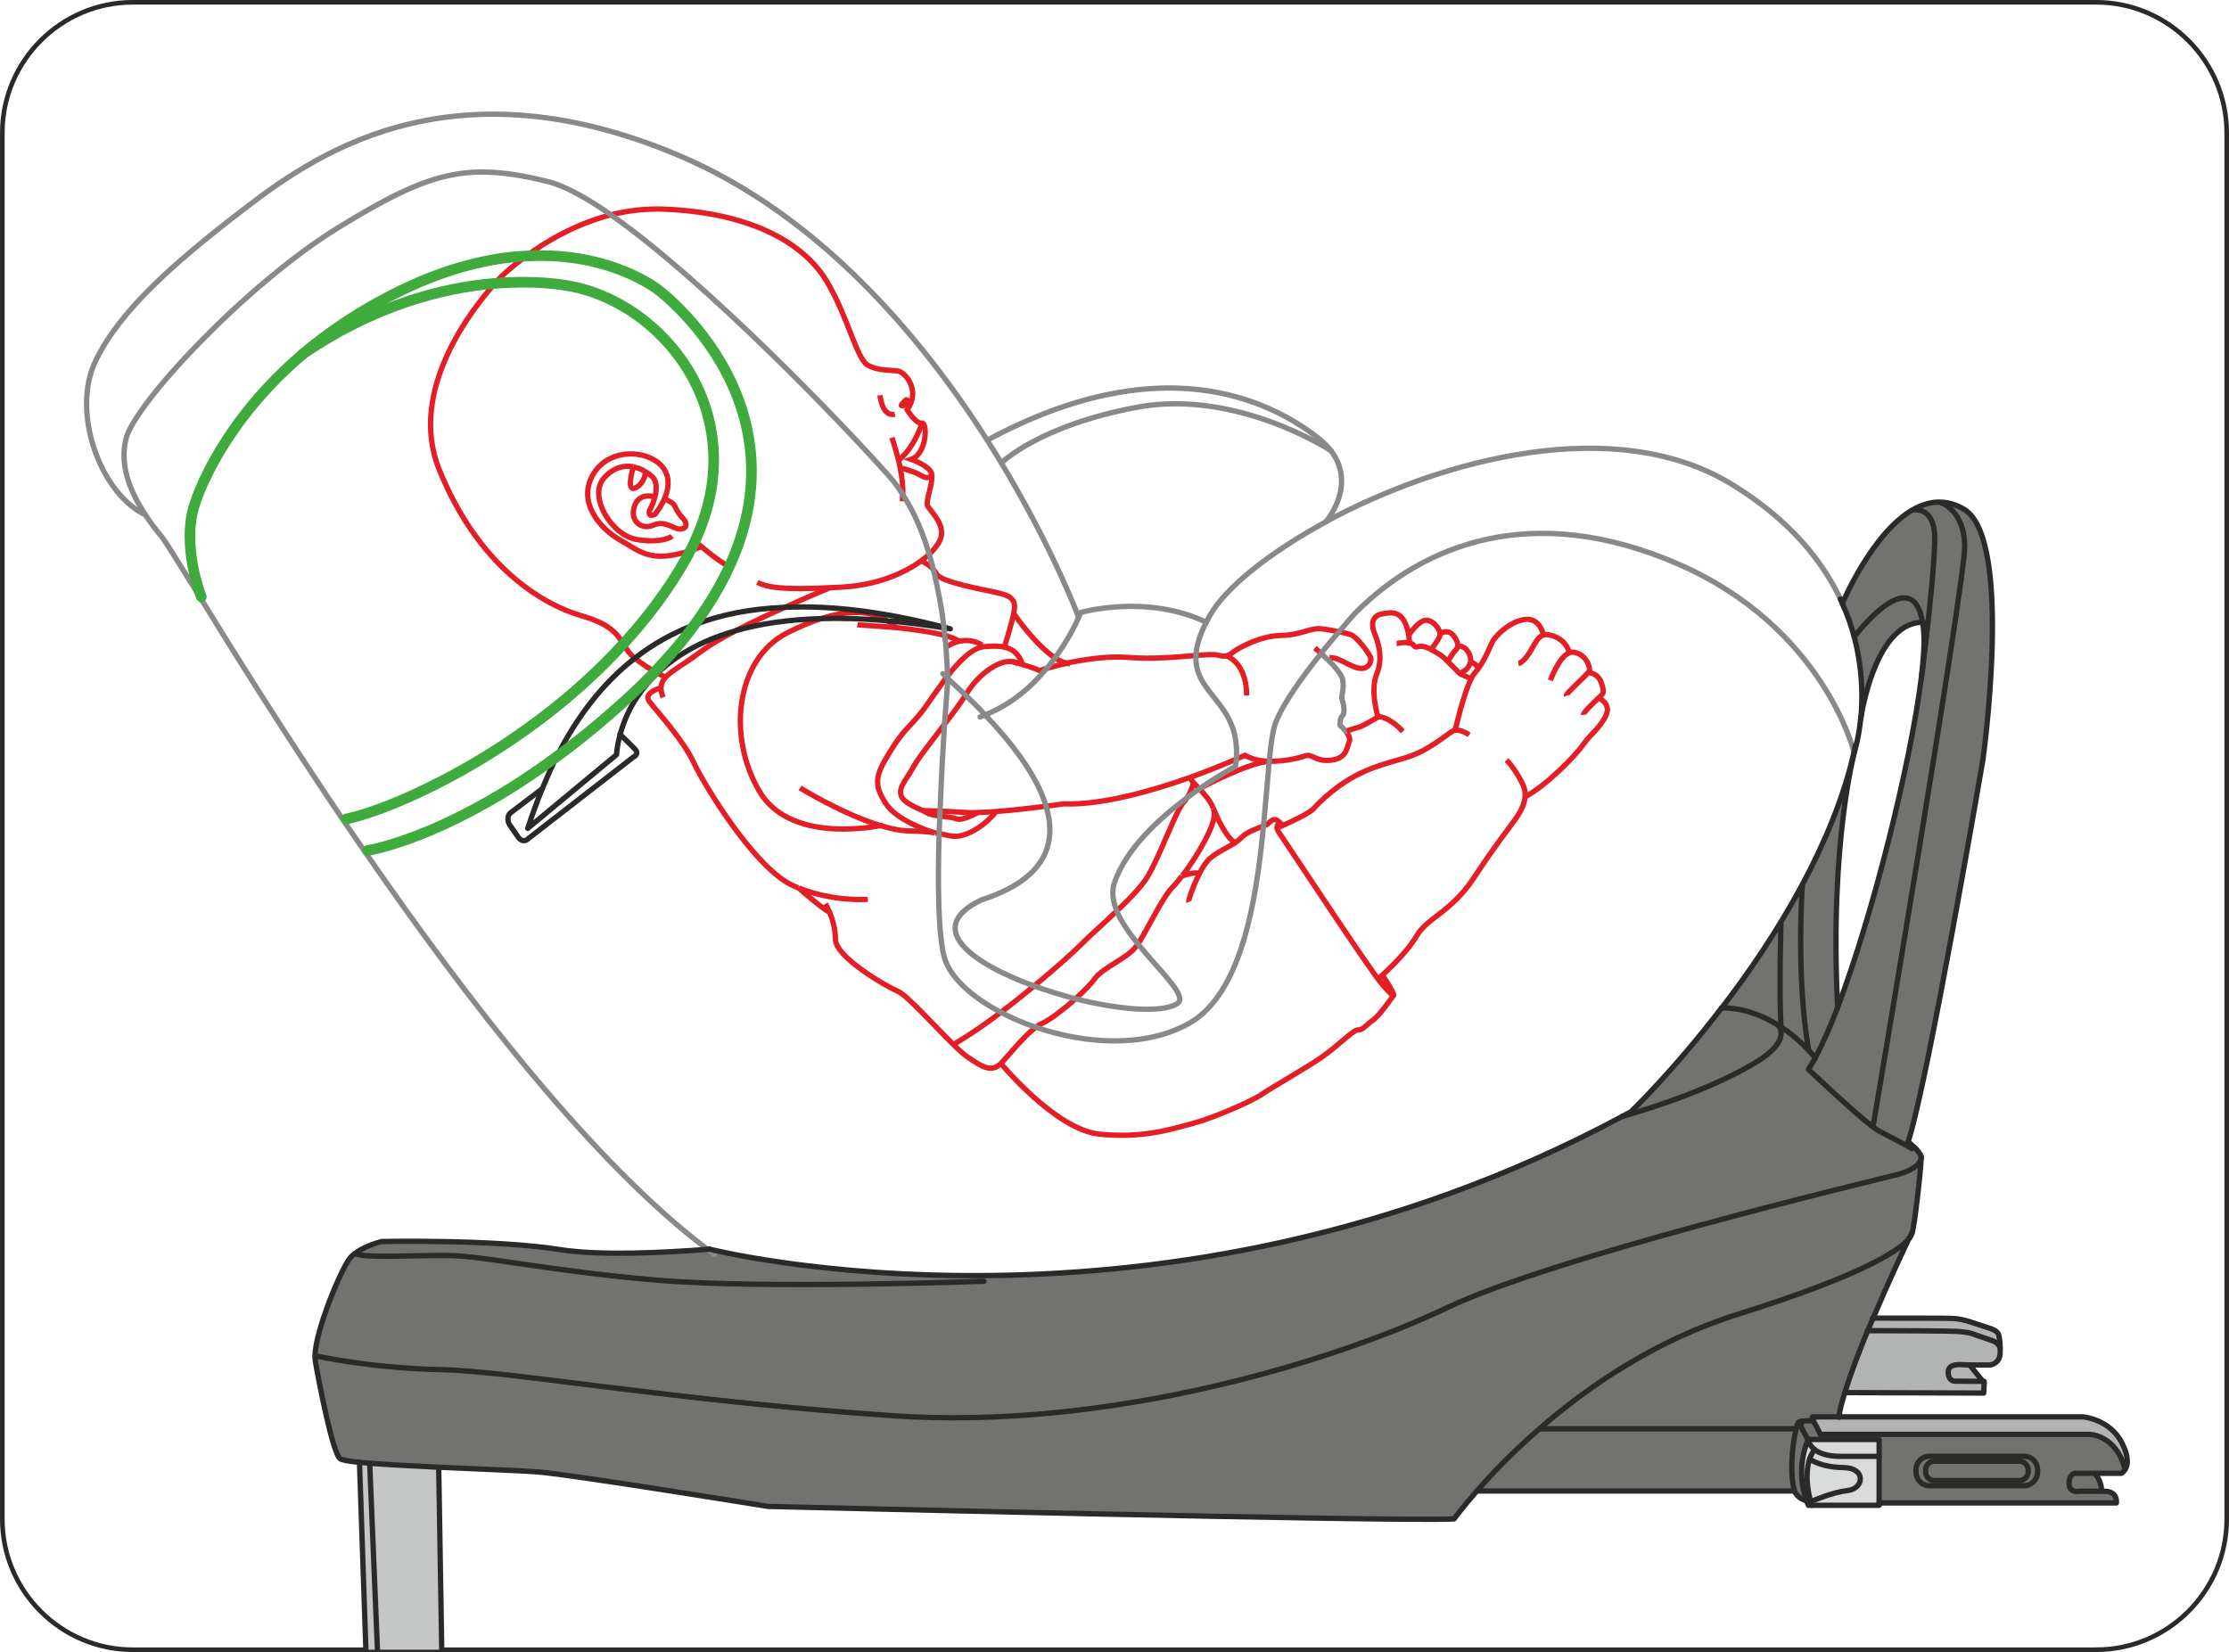 <?xml version="1.0" encoding="UTF-8"?>
<!DOCTYPE svg PUBLIC "-//W3C//DTD SVG 1.1//EN" "http://www.w3.org/Graphics/SVG/1.1/DTD/svg11.dtd">
<!-- Creator: CorelDRAW 2018 (64-Bit) -->
<svg xmlns="http://www.w3.org/2000/svg" xml:space="preserve" width="36.925mm" height="27.375mm" version="1.1" style="shape-rendering:geometricPrecision; text-rendering:geometricPrecision; image-rendering:optimizeQuality; fill-rule:evenodd; clip-rule:evenodd"
viewBox="0 0 477.7 354.15"
 xmlns:xlink="http://www.w3.org/1999/xlink">
 <defs>
  <style type="text/css">
   <![CDATA[
    .str1 {stroke:#E31E24;stroke-width:1.14;stroke-miterlimit:10}
    .str0 {stroke:#2B2A29;stroke-width:0.99;stroke-miterlimit:10}
    .str2 {stroke:#898989;stroke-width:1.14;stroke-linecap:round;stroke-linejoin:round;stroke-miterlimit:4}
    .str3 {stroke:#2B2A29;stroke-width:1.14;stroke-linecap:round;stroke-linejoin:round;stroke-miterlimit:4}
    .str4 {stroke:#3FAB3C;stroke-width:2.28;stroke-linecap:round;stroke-linejoin:round;stroke-miterlimit:4}
    .fil0 {fill:none;fill-rule:nonzero}
    .fil1 {fill:#D9DADA;fill-rule:nonzero}
    .fil4 {fill:#C5C6C6;fill-rule:nonzero}
    .fil3 {fill:#B2B3B3;fill-rule:nonzero}
    .fil2 {fill:#727271;fill-rule:nonzero}
   ]]>
  </style>
 </defs>
 <g id="图层_x0020_1">
  <path class="fil0 str0" d="M449.25 353.58l-420.81 0c-15.37,0 -27.94,-12.58 -27.94,-27.95l0 -297.18c0,-15.38 12.58,-27.96 27.95,-27.96l420.8 0c15.38,0 27.96,12.58 27.96,27.96l0 297.17c0,15.38 -12.58,27.96 -27.96,27.96z"/>
  <g id="_1221578768">
   <path class="fil1" d="M387.16 321.62c-0.78,-2.05 -2.1,-7.21 0.32,-13.1 0,0 0.14,1.14 1.42,2.15 0,0 -0.59,0.63 -1.1,2.05 -0.55,1.73 -0.96,4.7 0.22,9.13 0.05,0.23 0.1,0.5 0.18,0.77l-0.63 0c0,0 -0.18,-0.36 -0.41,-1.01z"/>
   <path class="fil1" d="M402.72 308.52l0 3.61 -8.3 0c-2.83,0 -4.52,-0.68 -5.52,-1.46 -1.28,-1.01 -1.42,-2.15 -1.42,-2.15l15.24 0z"/>
   <path class="fil1" d="M388.21 322.63c-0.09,-0.28 -0.14,-0.55 -0.18,-0.77 0.5,-0.18 4.61,-2.01 7.9,-2.37 3.56,-0.37 4.11,-4.84 -0.82,-4.93 -4.93,-0.04 -7.26,-1.82 -7.26,-1.82l-0.05 0c0.51,-1.42 1.1,-2.05 1.1,-2.05 1,0.77 2.69,1.46 5.52,1.46l8.31 0 0 10 0 0.5 -14.51 0z"/>
   <path class="fil1" d="M388.03 321.85c-1.19,-4.43 -0.77,-7.39 -0.23,-9.13l0.05 0c0,0 2.33,1.78 7.26,1.82 4.93,0.1 4.38,4.56 0.82,4.93 -3.29,0.37 -7.39,2.2 -7.9,2.38z"/>
   <path class="fil2" d="M412.67 315.42c0,1.05 0.82,1.92 1.87,1.92l18.2 0c1.05,0 1.92,-0.87 1.92,-1.92l0 -0.32c0,-1.05 -0.86,-1.92 -1.92,-1.92l-18.2 0c-1.05,0 -1.87,0.86 -1.87,1.92l0 0.32zm0.82 3.01c-1.6,0 -2.88,-1.32 -2.88,-2.92l0 -0.5c0,-1.6 1.28,-2.88 2.88,-2.88l20.31 0c1.59,0 2.88,1.28 2.88,2.88l0 0.5c0,1.6 -1.28,2.92 -2.88,2.92l-20.31 0z"/>
   <path class="fil2" d="M414.55 317.33c-1.05,0 -1.87,-0.87 -1.87,-1.92l0 -0.32c0,-1.05 0.82,-1.92 1.87,-1.92l18.2 0c1.05,0 1.92,0.86 1.92,1.92l0 0.32c0,1.05 -0.86,1.92 -1.92,1.92l-18.2 0z"/>
   <path class="fil2" d="M450.37 319.62l-4.61 0c0,0 -2.33,0.55 -2.33,-1.6 0,-2.14 1.24,-2.23 1.24,-2.23l4.24 0c0,0 1.55,1.55 1.46,3.83z"/>
   <path class="fil2" d="M387.48 308.52c-2.42,5.89 -1.1,11.05 -0.32,13.1 -1.78,-0.27 -2.56,-1.92 -2.56,-1.92 -0.05,-0.09 -0.05,-0.18 -0.05,-0.27 -1.05,-3.52 -0.46,-10 0.36,-13.14 0.14,-0.64 0.32,-1.14 0.5,-1.47 0.09,-0.14 0.42,-0.22 0.82,-0.22 -0.14,0.18 -0.5,0.82 0.05,1.82 0.64,1.19 1.19,2.1 1.19,2.1z"/>
   <path class="fil2" d="M388.9 305.05c0.78,1.32 1.19,2.38 1.19,2.38l57.64 0c0,0 5.8,0 7.71,7.53 -0.36,0.64 -0.83,0.83 -0.83,0.83l-5.71 0 -4.24 0c0,0 -1.24,0.09 -1.24,2.23 0,2.15 2.33,1.6 2.33,1.6l4.61 0 0.82 0c0,0 2.56,-0.04 2.38,2.51l-50.85 0 0 -10 0 -3.61 -15.24 0c0,0 -0.55,-0.91 -1.18,-2.1 -0.55,-1 -0.18,-1.64 -0.05,-1.83 0.96,-0.14 2.37,-0.09 2.37,-0.09 0.05,0.18 0.14,0.32 0.28,0.55zm44.91 13.38c1.59,0 2.87,-1.32 2.87,-2.93l0 -0.5c0,-1.6 -1.28,-2.88 -2.87,-2.88l-20.31 0c-1.6,0 -2.87,1.28 -2.87,2.88l0 0.5c0,1.6 1.28,2.93 2.87,2.93l20.31 0z"/>
   <path class="fil2" d="M316.51 319.57c3.1,-3.56 7.62,-8.31 13.46,-13.38l0.05 0.05 54.45 0 0.46 0.05c-0.82,3.14 -1.42,9.63 -0.36,13.14l-0.55 0.14 -67.5 0z"/>
   <path class="fil2" d="M329.98 306.2c10.36,-9.03 24.82,-18.99 42.58,-24.55 28.43,-8.9 35.19,-14.28 36.56,-16.2 -1.28,2.74 -4.56,9.67 -7.67,17.07 -0.41,0.91 -0.78,1.77 -1.14,2.69l-0.05 0c-1.92,4.71 -3.69,9.4 -4.88,13.23 -0.64,2.05 -1.1,3.84 -1.28,5.25l-5.66 0c0,0 -0.18,0.05 0.18,0.82 0,0 -1.42,-0.05 -2.37,0.09 -0.41,0 -0.73,0.09 -0.83,0.23 -0.18,0.32 -0.36,0.82 -0.5,1.47l-0.46 -0.05 -54.44 0 -0.05 -0.05z"/>
   <path class="fil3" d="M455.44 314.96c-1.92,-7.53 -7.71,-7.53 -7.71,-7.53l-57.64 0c0,0 -0.41,-1.05 -1.19,-2.38 -0.14,-0.23 -0.23,-0.36 -0.28,-0.55 -0.36,-0.78 -0.18,-0.82 -0.18,-0.82l5.66 0 52.34 0c0,0 5.76,0.46 8.35,5.66 1.55,3.1 1.19,4.79 0.64,5.61z"/>
   <path class="fil2" d="M94.02 314.46c-6.48,-0.32 -12.96,-0.64 -16.98,-1.05 -2.37,-0.23 -3.88,-0.51 -4.2,-0.82 -1.6,-1.46 -4.43,-16.07 -5.25,-20.77 -0.05,-0.36 -0.09,-0.73 -0.09,-1.23l0.09 0c0,0 11.59,2.65 26.88,2.97 15.29,0.32 49.06,6.57 96.52,9.86 47.46,3.33 96.25,-12.19 119.03,-23.09 22.73,-10.86 90.23,-26.98 96.21,-28.48 4.79,-1.18 5.43,-3.01 5.48,-3.65 0,2.28 -1.51,15.29 -1.92,15.97 -0.05,0.1 -0.27,0.51 -0.59,1.19 -0.05,0.05 -0.05,0.1 -0.09,0.1 -1.37,1.92 -8.12,7.3 -36.56,16.2 -17.75,5.56 -32.22,15.52 -42.58,24.55 -5.84,5.07 -10.36,9.82 -13.46,13.38 -3.19,3.65 -4.88,5.98 -4.88,5.98 -12,0.63 -147.09,-2.69 -147.09,-2.69 0,0 -41.94,-6.8 -49.29,-7.39 -3.38,-0.28 -12.37,-0.59 -21.22,-1z"/>
   <path class="fil3" d="M424.95 296.06l-6.07 -0.05c0,0 -1.37,0 -1.37,-1.96 0,-1.96 3.06,-1.55 3.06,-1.55l1.55 0.04 2.83 3.52z"/>
   <path class="fil3" d="M401.45 282.51c5.93,0 15.47,0 16.7,0.05 2.28,0.05 4.43,0.86 4.43,0.86 0,0 2.14,0.69 4.02,1.32 1.73,0.6 1.77,1.42 1.77,1.47 0,0 0.28,1.14 0.28,2.65 0,0 -0.28,-1.05 -1.78,-1.55 -1.55,-0.51 -4.24,-1.46 -4.24,-1.46 0,0 -1.05,-0.41 -3.7,-0.5 -1.46,-0.09 -12.24,-0.14 -18.62,-0.14 0.36,-0.91 0.73,-1.79 1.14,-2.69z"/>
   <path class="fil2" d="M401.45 241.25c0,0 19.76,-116.97 19.62,-124.37 -0.18,-7.44 -4.89,-9.04 -4.89,-9.04l0 -0.23c1.51,0.09 3.11,0.55 4.71,1.51 10.72,6.3 4.06,53.76 4.06,53.76 0,0 -11.77,68.91 -16.01,81.83 -0.09,0.23 -0.14,0.45 -0.23,0.64l-0.05 0.18c-1.51,-0.77 -4.2,-2.24 -5.98,-3.14 -0.32,-0.18 -0.82,-0.5 -1.41,-0.96l0.18 -0.18z"/>
   <path class="fil2" d="M421.07 116.89c0.14,7.39 -19.62,124.37 -19.62,124.37l-0.18 0.18c-4.11,-3.15 -13.69,-12.24 -13.69,-12.24 0.46,-0.73 0.96,-1.55 1.46,-2.46 1.51,-2.83 3.15,-6.52 4.8,-10.82l0 -0.05c7.62,-19.89 15.7,-52.57 17.94,-70.6l0.05 0c0,0 3.42,-26.75 2.74,-31.54 -0.64,-4.79 -3.88,-4.43 -3.88,-4.43l-0.18 -0.36c1.83,-0.91 3.7,-1.47 5.71,-1.32l0 0.23c0,0 4.7,1.6 4.88,9.04z"/>
   <path class="fil3" d="M400.31 285.2c6.38,0 17.16,0.05 18.62,0.14 2.65,0.09 3.7,0.5 3.7,0.5 0,0 2.69,0.96 4.24,1.46 1.51,0.5 1.78,1.55 1.78,1.55 0,0.41 0.05,0.87 0,1.32 -0.18,2.15 -2.1,2.37 -2.1,2.37l-4.43 0 -1.55 -0.04c0,0 -3.05,-0.41 -3.05,1.55 0,1.97 1.36,1.97 1.36,1.97l6.07 0.05 0.28 0.37 -0.1 2.14 -29.57 -0.09 -0.18 -0.05c1.19,-3.83 2.96,-8.53 4.88,-13.23l0.05 0z"/>
   <path class="fil2" d="M412.03 133.36c-9.4,0.05 -12.68,17.07 -13.19,20.26 0.37,-4.38 0.32,-10.41 -1.46,-17.11 0,0 12.37,-16.52 14.65,-3.15z"/>
   <path class="fil2" d="M394.83 129.35c0,0 6.53,-15.65 15.65,-20.4l0.18 0.36c0,0 3.24,-0.36 3.88,4.43 0.68,4.79 -2.74,31.54 -2.74,31.54l-0.05 0c0.46,-3.83 0.68,-7.03 0.55,-9.26 -0.05,-1 -0.14,-1.87 -0.27,-2.65 -2.28,-13.37 -14.65,3.15 -14.65,3.15 -0.59,-2.28 -1.41,-4.7 -2.56,-7.17z"/>
   <path class="fil2" d="M387.62 225.1c-2.74,-15.61 -1.37,-35.28 -1.37,-35.28l-0.09 -0.05c4.88,-9.08 8.99,-18.85 11.23,-28.75l0 -0.05 0.09 0c0,0 -5.43,19.72 -3.65,54.9l0 0.05c-1.64,4.3 -3.29,7.99 -4.79,10.82 0,0 -0.5,-0.64 -1.42,-1.64z"/>
   <path class="fil2" d="M387.62 225.1c-1.24,-1.32 -3.29,-3.24 -5.93,-5.02 -0.18,-0.09 -0.36,-0.22 -0.55,-0.31 -3.24,-2.05 -7.39,-3.74 -12.14,-3.74 5.75,-7.48 11.91,-16.48 17.16,-26.24l0.09 0.05c0,0 -1.37,19.67 1.37,35.28z"/>
   <path class="fil2" d="M349.51 238.29c0,0 9.08,-8.72 19.44,-22.27l0.05 0c4.75,0 8.9,1.69 12.14,3.74 1.18,1.73 0.96,4.52 -5.29,8.21 -11.68,6.89 -28.2,11.32 -28.2,11.32 0.63,-0.32 1.23,-0.64 1.87,-1z"/>
   <path class="fil4" d="M78.42 353.58l-1.37 -40.18c4.02,0.41 10.5,0.73 16.98,1.05l0.65 39.12 -16.26 0z"/>
   <path class="fil2" d="M151.58 267.77c0.13,0 0.31,-0.05 0.46,-0.05 0,0 96.89,24.55 195.61,-28.43 0,0 16.52,-4.43 28.21,-11.32 6.25,-3.7 6.48,-6.48 5.29,-8.21 0.18,0.09 0.36,0.23 0.55,0.32 2.65,1.78 4.7,3.7 5.93,5.02 0.91,1 1.41,1.64 1.41,1.64 -0.5,0.91 -1,1.73 -1.46,2.46 0,0 9.58,9.08 13.69,12.23 0.59,0.46 1.09,0.78 1.41,0.96 1.78,0.91 4.47,2.37 5.98,3.15l0.05 -0.18c0.09,-0.18 0.14,-0.41 0.23,-0.64 0,0 2.65,2.05 2.78,3.2l0 0.27c-0.05,0.64 -0.68,2.46 -5.48,3.65 -5.98,1.51 -73.48,17.62 -96.21,28.48 -22.78,10.91 -71.56,26.42 -119.02,23.1 -47.47,-3.29 -81.24,-9.54 -96.53,-9.86 -15.28,-0.32 -26.88,-2.97 -26.88,-2.97l-0.09 0c0.13,-5.57 5.57,-18.39 7.39,-20.81 0.32,-0.41 0.69,-0.77 1.14,-1.1 2.28,-1.77 5.8,-2.6 5.8,-2.6 0,0 23.92,-0.5 38.2,1.73 8.48,1.37 22,0.68 31.54,-0.05z"/>
  </g>
  <path class="fil0 str1" d="M199.68 101.78c0.27,1.83 -1.32,5.61 -0.91,6.57 0.41,1.1 4.29,4.2 2.6,7.62 -0.42,0.82 -1.19,1.83 -2.24,2.83 -3.38,3.1 -9.77,6.53 -18.62,7.03 -0.91,0.04 -1.83,0.09 -2.65,0.13 -9.68,0.46 -13.19,0.05 -15.56,-1.14"/>
  <path class="fil0 str1" d="M142.49 145.05c0,0 -0.59,-0.23 -1.6,-0.78 -0.14,-0.09 -0.36,-0.18 -0.55,-0.32 -1.09,-0.59 -2.6,-1.55 -4.24,-2.83l-0.05 -0.05c-1.23,-0.96 -1.83,-2.01 -2.46,-3.06 -1.28,-2.05 -2.69,-4.2 -8.81,-5.98 -9.27,-2.69 -22.51,-11.23 -30.67,-31.44 -6.85,-17.03 7.35,-34.69 11.96,-39.85 0.87,-0.96 1.41,-1.5 1.41,-1.5 0,0 1.96,-1.96 5.34,-4.38 4.15,-3.06 10.45,-6.84 18.07,-8.81 3.51,-0.87 7.3,-1.37 11.31,-1.23 19.63,0.78 30.22,7.8 34.78,15.15 4.56,7.35 6.57,16.85 8.94,18.26 2.42,1.37 5.11,1.01 6.62,1.32 1.51,0.32 4.84,4.16 1.87,8.27 0,0 1.83,3.06 3.15,2.87 1.28,-0.18 1.09,6.62 -2.28,7.76 0,0 3.74,1.32 4.34,2.92 0.05,0.09 0.09,0.22 0.05,0.37"/>
  <path class="fil0 str1" d="M188.59 84.71c0,0 0.41,4.7 3.19,4.07"/>
  <path class="fil0 str1" d="M194.06 85.81c0,0 -1.19,1.09 -0.82,1.14 0.32,0.1 1.37,-0.32 1.32,-0.59 -0.04,-0.23 -0.09,-1 -0.5,-0.55"/>
  <path class="fil0 str1" d="M191.14 93.79c0,0 0.73,2.05 1.42,4.84 0.09,0.5 0.22,1.05 0.36,1.64 0.36,1.87 0.64,3.93 0.55,5.75 0,0.5 -0.05,0.96 -0.09,1.41"/>
  <path class="fil0 str1" d="M192.56 98.63c0,0 3.15,-2.19 5.02,-7.94"/>
  <path class="fil0 str1" d="M192.92 100.27c0,0 2.92,0.68 4.56,1.69 1.37,0.87 2.01,0.14 2.19,-0.18l0 -0.05 0.05 -0.04"/>
  <path class="fil0 str1" d="M157.55 135.23c-2.87,1.51 -5.38,2.97 -7.03,4.2 -5.34,4.07 -8.81,5.16 -8.85,7.99 0,0.59 0.13,1.28 0.45,2.05"/>
  <path class="fil0 str1" d="M177.86 125.97c0,0 -4.34,1.78 -9.68,4.2 -3.38,1.5 -7.21,3.29 -10.54,5.02"/>
  <path class="fil0 str1" d="M171.16 190.32c7.71,3.06 14.83,2.42 14.83,2.42"/>
  <path class="fil0 str1" d="M141.67 147.42c0,0 -4.02,1.01 -2.46,3.01 1.55,2.01 7.16,8.08 9.49,13.06 2.33,4.97 13.23,22.82 21.36,26.37 0.37,0.14 0.68,0.32 1.05,0.42"/>
  <path class="fil0 str1" d="M171.11 190.28l0.05 0.05c0.55,0.45 4.7,4.15 6.66,5.24 0.09,0.1 0.13,0.1 0.18,0.14"/>
  <path class="fil0 str1" d="M257 169.05c-0.46,-0.5 -0.86,-0.96 -1.23,-1.32 -0.37,-0.41 -0.59,-0.77 -0.73,-1.09 -0.04,-0.09 -0.04,-0.18 -0.04,-0.27"/>
  <path class="fil0 str1" d="M260.01 173.25c-0.55,-1.55 -1.83,-2.97 -2.97,-4.2"/>
  <path class="fil0 str1" d="M253.39 187.72c2.97,-3.92 7.26,-11 6.84,-13.65 -0.05,-0.18 -0.09,-0.36 -0.09,-0.54"/>
  <path class="fil0 str1" d="M176.9 193.7c0,0 0.41,0.73 0.91,1.87 0.59,1.42 1.23,3.52 1.23,5.71 0,3.93 11.09,10.22 13.46,11.23 1.83,0.78 7.8,7.39 11.82,11.36 1.28,1.28 2.37,2.24 3.06,2.69 2.78,1.87 5.02,3.52 7.12,1.37 1.78,-1.83 4.84,-5.8 7.49,-7.76 0.45,-0.36 0.91,-0.64 1.37,-0.83 1.69,-0.78 4.65,-3.06 7.17,-5.29 1.78,-1.64 3.33,-3.2 4.06,-4.25 1.78,-2.46 6.89,-4.33 8.85,-6.89 0.14,-0.19 0.27,-0.37 0.46,-0.59 1.96,-3.02 5.29,-10.13 7.53,-12.33 0.5,-0.45 1.14,-1.28 1.87,-2.24"/>
  <path class="fil0 str1" d="M190.19 133.09c0.64,0.41 1.23,0.86 1.73,1.42 0.05,0.05 0.09,0.09 0.14,0.14"/>
  <path class="fil0 str1" d="M189.27 176.81c0,0 -0.18,0.05 -0.55,0.14 -3.2,0.59 -19.72,3.29 -25.97,-7.35 -6.93,-11.73 -5.06,-28.26 5.85,-33.91 2.6,-1.32 5.07,-2.37 7.35,-3.1 5.98,-1.92 10.82,-1.73 14.19,0.46"/>
  <path class="fil0 str1" d="M183.75 133.91c0.23,0.05 3.88,0.23 8.17,0.59 3.61,0.36 7.62,0.91 10.54,1.69 1.32,0.36 2.37,0.78 3.15,1.24"/>
  <path class="fil0 str1" d="M202.74 138.7c0.36,-0.23 1.42,-0.96 2.87,-1.27 1.41,-0.28 3.1,-0.23 4.88,0.82"/>
  <path class="fil0 str1" d="M202.6 138.79c0,0 0.05,-0.05 0.14,-0.05"/>
  <path class="fil0 str1" d="M200.45 178.54c0.27,0 0.55,0.05 0.82,0.09 2.69,0.55 3.46,1.05 6.02,0.05 3.92,-1.6 6.12,-4.7 6.12,-4.7"/>
  <path class="fil0 str1" d="M171.47 168.87c0,0 9.13,5.66 17.25,8.08 2.2,0.68 4.34,1.14 6.21,1.14 2.23,0.04 3.87,0.18 5.16,0.36"/>
  <path class="fil0 str1" d="M209.44 174.21c0,0 -3.24,1.83 -4.52,1.28 -0.73,-0.32 -2.15,-0.41 -3.51,-0.59 -1.1,-0.14 -2.14,-0.32 -2.74,-0.68 -0.23,-0.14 -0.5,-0.27 -0.87,-0.46 -1.64,-0.77 -4.34,-1.83 -4.7,-3.33 -0.5,-1.87 1.19,-3.33 2.74,-6.2 0.96,-1.74 3.83,-5.39 6.57,-9 1.73,-2.23 3.38,-4.47 4.52,-6.25 0.09,-0.14 0.18,-0.27 0.27,-0.41 2.51,-4.11 7.12,-7.39 9.9,-6.71 0.41,0.05 0.77,0.23 1.09,0.51"/>
  <line class="fil0 str1" x1="219.16" y1="142.44" x2="219.16" y2= "142.49" />
  <path class="fil0 str1" d="M202.87 145.14c0.05,-0.09 0.14,-0.13 0.18,-0.23 2.46,-3.15 5.25,-6.02 7.76,-6.3 1.83,-0.18 3.29,-0.18 4.43,0.09 1.97,0.42 3.15,1.56 3.88,3.7"/>
  <path class="fil0 str1" d="M200.45 178.54c0,0 -0.14,-0.05 -0.36,-0.1 -1.55,-0.5 -7.99,-2.69 -10.27,-6.25 -2.65,-4.11 -2.2,-6.02 0.82,-10.91 2.97,-4.84 3.88,-5.02 6.62,-8.35 1.32,-1.6 3.33,-4.79 5.61,-7.76"/>
  <path class="fil0 str1" d="M228.66 142.12c3.7,-0.77 8.63,-1.55 12.91,-1.23 5.34,0.46 10.86,-0.09 14.74,-0.41 2.24,-0.18 3.93,-0.28 4.75,-0.05 2.33,0.64 2.6,-0.42 4.2,-1.32 1.59,-0.91 5.38,-2.88 9.44,-2.93 4.11,-0.05 6.12,-1.69 8.49,-1.41 1.28,0.13 2.61,0.41 3.75,0.63 0.95,0.18 1.77,0.41 2.37,0.55 1.32,0.27 4.34,4.29 4.48,5.16 0.13,0.87 -0.69,2.88 -3.38,1.87 -2.65,-1 -3.51,-2.05 -5.48,-2.05"/>
  <path class="fil0 str1" d="M224.32 143.26c1.05,-0.31 2.56,-0.73 4.34,-1.09"/>
  <path class="fil0 str1" d="M216.93 141.76c0,0 0.05,0 0.18,0.05 0.32,0.09 1.1,0.32 2.01,0.59l0.05 0.04c1.24,0.36 2.79,0.87 3.61,1.28 0,0 0.55,-0.18 1.51,-0.46"/>
  <path class="fil0 str1" d="M288.44 156.77c0.55,0.68 1.01,1.51 0.73,2.15 -0.55,1.32 -0.5,3.97 -4.65,4.06 -2.65,0.05 -3.38,-1.41 -4.71,-1 -0.86,0.32 -4.34,1.28 -7.8,1.18l-0.04 0c-1.83,-0.04 -3.7,-0.41 -5.16,-1.28 0,0 -0.69,0.32 -1.87,0.83 -2.01,0.86 -5.62,2.37 -9.9,3.92 -8.17,2.88 -18.94,5.98 -27.11,5.66 0,0 -1.51,0.23 -3.74,0.51 -2.88,0.36 -7.03,0.86 -10.77,1.14 -2.65,0.18 -5.12,0.31 -6.85,0.18 -2.1,-0.14 -3.79,-0.23 -5.12,-0.28 -2.51,-0.09 -3.65,-0.09 -3.65,-0.09"/>
  <path class="fil0 str2" d="M283.1 140.07c1.69,1.46 4.38,4.06 4.66,5.65 0.36,2.33 -0.46,3.56 -0.14,4.25 0.32,0.68 0.69,2.96 0.1,3.42 -0.6,0.41 -0.55,2.05 -0.55,2.05 0,0 0.68,0.6 1.27,1.32"/>
  <path class="fil0 str1" d="M281.78 138.88c0,0 0.55,0.46 1.32,1.14"/>
  <path class="fil0 str1" d="M262.8 140.57c0,0 4.33,1.24 4.38,8.49"/>
  <path class="fil0 str1" d="M257.09 169.01c1.14,-0.64 10.36,-5.48 14.88,-5.84"/>
  <path class="fil0 str1" d="M288.63 156.64c0,0 1.97,-0.59 2.7,-0.83 0.73,-0.18 3.65,-1.92 4.02,-2.14 0.36,-0.18 2.55,0.14 5.29,3.1"/>
  <path class="fil0 str1" d="M295.34 153.67c0,0 -1.79,-5.52 -0.28,-9.26 1.51,-3.74 0.14,-7.03 -0.5,-8.71 -0.68,-1.69 -0.64,-3.7 1.6,-4.11 2.05,-0.41 4.79,-1 5.75,4.56 0.05,0.51 0.14,1.05 0.18,1.69"/>
  <line class="fil0 str1" x1="315.23" y1="145.6" x2="315.28" y2= "145.6" />
  <path class="fil0 str1" d="M299.31 137.93c0.13,0 1.68,-0.41 2.78,-0.09 0.36,0.05 0.69,0.23 0.87,0.46 0.82,1.05 0.82,-0.64 3.74,0.91 2.97,1.6 2.88,1.96 3.56,2.56 0.69,0.64 2.28,2.28 2.56,2.56 0.23,0.27 1.92,0.77 2.41,1.23"/>
  <path class="fil0 str1" d="M301.86 136.19l0.05 -0.05c0.27,-0.45 2.24,-3.24 3.74,-3.2 1.41,0 2.87,1.69 2.97,2.88 0.05,0.18 0,0.36 -0.05,0.5 -0.41,1.1 -1.87,2.87 -1.87,2.87"/>
  <path class="fil0 str1" d="M308.62 135.83c0,0 1.68,-1.23 2.96,0.5 1.24,1.73 0.87,2.46 0.41,2.97 -0.5,0.45 -1.73,2.46 -1.73,2.46"/>
  <path class="fil0 str1" d="M315.14 141.85c-0.23,1.1 -1.05,1.83 -1.37,1.96 -0.5,0.22 -0.55,0.55 -0.55,0.55"/>
  <path class="fil0 str1" d="M312.4 138.52c0,0 1.46,-0.41 2.46,1.6 0.32,0.64 0.36,1.23 0.28,1.69"/>
  <path class="fil0 str1" d="M315.14 141.81l0 0.05c0,0 1.41,0.41 1.6,1.41"/>
  <path class="fil0 str1" d="M260.01 173.25c0,0 0.05,0.1 0.14,0.28 0.5,1.23 2.65,6.2 4.61,7.07l0.05 0"/>
  <path class="fil0 str1" d="M253.3 187.76c0,0 0.05,0 0.09,-0.05 0.46,-0.14 2.97,-0.96 3.65,-0.45l0.05 0.04"/>
  <path class="fil0 str1" d="M254.76 193.33c-0.13,-0.28 0.91,-3.42 2.28,-6.07 0.68,-1.37 1.51,-2.65 2.28,-3.29 1.73,-1.46 3.83,-2.33 5.43,-3.37 0.51,-0.36 0.96,-0.73 1.32,-1.1 1.23,-1.24 3.42,-1.96 4.71,-2.46 0.41,-0.14 0.68,-0.27 0.86,-0.41 0.73,-0.55 1.32,-1.73 2.69,-0.28 0.14,0.1 0.28,0.23 0.41,0.42"/>
  <path class="fil0 str1" d="M274.39 176.35l-0.05 0c-0.18,0.1 -1.32,0.64 -0.13,2.24 1.27,1.79 19.16,29.07 21.99,32.36 1.28,1.51 2.2,2.38 2.42,2.38 0.27,0 -0.32,-1.24 -2.24,-4.2"/>
  <path class="fil0 str1" d="M214.51 227.93c0,0 11.68,14.19 21.13,15.15 9.44,0.96 15.61,-1.14 20.08,-2.32 4.48,-1.19 12.51,-4.75 14.56,-6.12 2,-1.42 9.99,-5.93 13.14,-8.17 3.2,-2.2 6.66,-5.85 7.71,-5.75 1.05,0.05 1.82,-1.24 3.14,-2.1 1.24,-0.83 4.02,-4.75 4.34,-5.25l0.04 -0.05"/>
  <path class="fil0 str1" d="M295.52 209.67c0,0 0.27,-0.23 0.73,-0.68 1.65,-1.47 5.53,-5.25 7.35,-8.4 2.37,-4.02 7.25,-4.93 12.28,-12.46 4.97,-7.53 6.89,-9.76 8.17,-11.59 0.96,-1.32 2.6,-3.37 2.78,-5.75 0.1,-0.86 -0.04,-1.78 -0.5,-2.73 -1.69,-3.47 -3.47,-5.16 -3.47,-5.16"/>
  <path class="fil0 str1" d="M274.11 177.27c0,0 0.28,-0.14 0.73,-0.32 1.69,-0.73 5.84,-2.65 6.75,-3.7 1.09,-1.28 5.34,-5.52 10.87,-7.94 5.52,-2.41 9.17,-2.46 13.14,-4.79 3.98,-2.37 4.43,-3.1 5.75,-3.83 0.14,-0.09 0.32,-0.14 0.51,-0.14 1.32,-0.27 3.01,0.96 3.01,0.96"/>
  <path class="fil0 str1" d="M311.86 156.5c0,0 1.73,-7.58 3.37,-10.91l0 -0.05c0.23,-0.5 0.51,-0.91 0.73,-1.19 1.79,-1.96 2.93,-4.7 3.75,-6.53 0.86,-1.83 3.6,-3.93 5.29,-4.56 1.73,-0.64 4.47,-1.46 5.79,2.74"/>
  <path class="fil0 str1" d="M325.41 142.22c0,0 1,-0.14 2.42,-2.38 1.14,-1.87 1.73,-3.42 3.01,-3.74 0.18,-0.09 0.46,-0.09 0.73,-0.09 1.78,0.18 4.15,1.41 4.75,3.88"/>
  <path class="fil0 str1" d="M332.26 145.82c0,0 1.82,-5.07 4.06,-5.89 0.27,-0.14 0.59,-0.18 0.87,-0.14 2.65,0.32 3.7,3.19 3.42,3.97 -0.05,0.09 -0.09,0.18 -0.23,0.36 -1,1.23 -4.88,4.56 -4.7,5.02"/>
  <path class="fil0 str1" d="M340.38 144.13c0,0 2.1,0.05 2.83,2.28 0.73,2.24 0.36,2.24 -0.59,3.15 -0.91,0.87 -3.33,3.15 -3.28,3.65"/>
  <path class="fil0 str1" d="M342.62 149.57c0,0 2.78,1.23 1.55,3.78 -1.19,2.6 -3.24,3.88 -4.93,6.3 -1.69,2.46 -8.13,8.94 -12.42,11.13"/>
  <path class="fil0 str1" d="M135.74 100.09c0.91,0.14 1.83,0.5 2.6,1.01 0.46,0.27 0.87,0.59 1.28,0.91 1.28,1.14 1.14,2.97 0.73,4.52 -0.37,1.51 -1.1,2.74 -1.1,2.74 0,0 -0.69,1.77 1.1,0.96 0,0 1.23,-1.42 2.05,-3.34 0.78,-1.77 1.23,-4.02 0.09,-6.07 -2.37,-4.24 -11.45,-5.39 -15.24,0.64 -3.75,6.02 1.32,11.86 5.71,14.33 4.02,2.19 6.25,5.07 14.96,2.24 0.73,-0.23 1.56,-0.55 2.42,-0.87 0.1,-0.05 0.14,-0.05 0.23,-0.09"/>
  <path class="fil0 str1" d="M144.04 114.92c0,0 -1.96,1.6 -7.49,0.73 -5.52,-0.86 -10.59,-9.36 -7.07,-13.23 2,-2.24 4.24,-2.74 6.25,-2.38"/>
  <path class="fil0 str1" d="M140.35 106.53c0,0 -3.29,-1.23 -4.38,1.97 -1.05,3.19 1.51,5.16 4.06,4.06 2.55,-1.14 4.34,0.92 5.79,0.82 1.51,-0.09 1.51,-1.28 0.51,-2.33 -1,-1.05 -1.6,-2.24 -1.78,-2.73 -0.23,-0.55 -2.1,-1.42 -2.1,-1.42"/>
  <path class="fil0 str1" d="M135.74 100.05l0 0.05c-0.13,0.36 -1.6,5.39 0.42,4.47 2.05,-0.96 2.19,-3.47 2.19,-3.47"/>
  <path class="fil0 str1" d="M148.93 115.98c0,0 0.59,0.5 1.42,1.19 1.51,1.28 3.83,3.15 5.25,3.88"/>
  <path class="fil0 str1" d="M200 122.05c0.32,0.32 0.55,0.64 0.73,1 0.87,1.73 10.55,3.42 12.5,3.87 1.96,0.46 4.24,0.87 4.2,3.11 0,0.36 -0.09,0.86 -0.18,1.46 -0.59,2.79 -2.01,7.21 -2.01,7.21"/>
  <path class="fil0 str1" d="M197.53 120.22c0,0 1.42,0.68 2.46,1.78"/>
  <path class="fil0 str1" d="M217.2 131.45l0.05 0.05c0.45,0.68 4.75,6.8 8.85,9.49 0.87,0.6 1.73,1.01 2.56,1.14l0 0.05c0.18,0.04 0.41,0.09 0.59,0.09"/>
  <path class="fil0 str1" d="M204.33 223.86c0,0 4.02,-2.24 10.18,-6.89 0.78,-0.59 1.6,-1.23 2.42,-1.87 1.69,-1.32 3.24,-2.6 4.7,-3.79 4.93,-4.06 8.4,-7.21 10.55,-9.36 1.41,-1.46 4.33,-3.97 7.16,-6.71 2.74,-2.56 5.39,-5.34 6.62,-7.39 2.56,-4.24 6.16,-14.33 7.72,-15.93 0.31,-0.32 0.59,-0.68 0.82,-1.05 0.91,-1.46 1.28,-3.15 1.28,-3.15"/>
  <path class="fil0 str3" d="M203.65 134.78c-0.46,-0.1 -0.91,-0.14 -1.37,-0.23 -4.28,-0.68 -8.3,-1.19 -12.09,-1.46 0,0 0,-0.05 -0.05,-0.05 -5.2,-0.46 -9.9,-0.59 -14.19,-0.46 -7.21,0.22 -13.24,1.14 -18.3,2.6 -0.05,0.05 -0.05,0.05 -0.1,0.05 -7.58,2.14 -12.92,5.48 -16.65,9.04 -4.93,4.61 -7.08,9.68 -7.99,13.14 -0.73,2.6 -0.78,4.34 -0.78,4.34l-19.03 15.79c0.96,-2.93 2.01,-5.8 3.11,-8.49 1,-2.37 2,-4.71 3.1,-6.89 4.38,-8.58 9.86,-15.75 16.74,-21.08 3.79,-2.97 8.03,-5.39 12.78,-7.17 5.66,-2.19 12.1,-3.47 19.35,-3.74 9.72,-0.46 20.99,0.87 34.09,4.24 0.46,0.14 0.91,0.23 1.37,0.37"/>
  <path class="fil0 str3" d="M116.21 169.05l-6.8 5.16c-0.69,0.55 -0.73,1.78 -0.14,2.65l1.78 2.56c0.5,0.73 1.27,0.96 1.87,0.55l22.82 -17.71c0,0 1.37,-0.59 0.36,-1.69 -0.5,-0.55 -2.78,-2.74 -3.19,-3.15l-0.05 -0.05"/>
  <path class="fil0 str2" d="M284.2 111.82c-12.27,6.66 -21.58,14.19 -24.87,20.04 -0.27,0.5 -0.55,1 -0.82,1.51 -1.46,2.87 -2.14,5.2 -2.19,7.12 -0.5,8.49 9.54,10.09 8.63,22.23 -0.04,0.5 -0.09,1 -0.18,1.55 0,0 -3.38,1.78 -7.66,4.75 0,0 -0.05,0 -0.05,0.05l-0.05 0c-0.82,0.59 -1.69,1.19 -2.51,1.83 -6.12,4.56 -13.18,11.05 -15.65,18.26 -0.64,1.92 -0.37,3.97 0.5,6.12 1,2.37 2.69,4.79 4.56,7.07 4.84,6.02 10.82,11.27 8.35,12.78 -3.38,2.05 -12.41,1.28 -21.72,-1.05 -3.01,-0.78 -6.02,-1.73 -8.9,-2.74 -13.6,-4.93 -23.78,-12.55 -11.27,-18.48 13.74,-4.43 16.2,-12.05 13.83,-20.04 -2.06,-6.94 -7.86,-14.1 -13.06,-19.58 -1.46,-1.6 -2.92,-3.01 -4.2,-4.24 -1.6,-1.55 -2.97,-2.78 -3.88,-3.61 -0.05,-0.09 -0.14,-0.14 -0.18,-0.18l0 -0.05c-0.36,-0.32 -0.64,-0.59 -0.82,-0.78"/>
  <path class="fil0 str2" d="M394.42 128.39c-3.93,-8.31 -10.95,-17.02 -23.14,-24.51 -24.96,-15.38 -62.21,-5.52 -87.08,7.9"/>
  <path class="fil0 str3" d="M398.84 153.63c0.36,-4.38 0.32,-10.41 -1.46,-17.11 -0.59,-2.28 -1.42,-4.7 -2.56,-7.17 -0.09,-0.32 -0.27,-0.64 -0.41,-0.96"/>
  <path class="fil0 str3" d="M397.48 160.98c0,0 0.82,-2.6 1.28,-6.85"/>
  <path class="fil0 str2" d="M258.51 133.36c-12.82,-6.12 -26.88,-2.1 -26.88,-2.1 0,0 -0.14,0.36 -0.41,0.96 -0.69,1.6 -2.37,5.02 -5.11,8.76 -0.55,0.78 -1.14,1.51 -1.78,2.28l-0.05 0c-3.15,3.88 -7.53,7.71 -13.14,9.95 -0.36,0.18 -0.73,0.32 -1.09,0.45"/>
  <path class="fil0 str2" d="M397.29 161.02c0,0 -6.57,-26.65 -37.7,-40.16 -31.17,-13.51 -54.58,-4.2 -69.23,10.63 0,0 -1.42,1.56 -3.42,3.93 -1.14,1.32 -2.46,2.92 -3.84,4.6l0 0.05c-3.83,4.75 -8.03,10.54 -9.68,14.74 -0.63,1.6 -1.05,4.56 -1.41,8.35 -0.36,3.93 -0.73,8.72 -1.23,13.87 -1.56,16.24 -4.75,36 -15.93,42.3 -9.41,5.29 -22.23,4.48 -32.86,0.83 -2.65,-0.87 -5.2,-1.97 -7.49,-3.19 -6.39,-3.34 -11.04,-7.67 -12.14,-11.87 -1.28,-4.84 -1.42,-15.52 -1.09,-26.48 0.05,-1.23 0.09,-2.51 0.14,-3.74 0,-0.36 0,-0.68 0.05,-1.05 0.27,-6.89 0.63,-13.55 0.96,-18.62 0.41,-5.43 0.68,-9.03 0.68,-9.03 0,0 0,-0.23 -0.05,-0.83 0.05,-0.13 0.05,-0.27 0,-0.45 0,-0.96 -0.09,-3.06 -0.31,-6.16l0 -0.05c-0.05,-0.36 -0.09,-1.18 -0.27,-2.51 0,-0.09 -0.05,-0.64 -0.18,-1.64 0.05,0.41 0.05,0.36 0,-0.14 -0.37,-3.29 -1.1,-7.62 -2.28,-12.37l0 -0.05c-0.19,-0.78 -0.46,-1.83 -0.87,-3.2 -1.28,-4.34 -3.11,-8.85 -5.66,-12.78 -0.82,-1.32 -1.78,-2.65 -2.83,-3.84 -10,-11.27 -39.39,-41.89 -59.74,-56.13 -5.25,-3.65 -9.95,-6.26 -13.51,-7.12 -17.39,-4.29 -25.28,-2.19 -44.95,9.9 -19.62,12.09 -43.54,37.6 -45.46,45.27 -1.36,5.61 0.87,11.18 3.93,15.88 1.09,1.74 2.32,3.38 3.56,4.84 0.86,1 3.79,5.79 8.35,13.14 6.98,11.36 17.85,28.79 30.81,47.97 1.51,2.19 3.06,4.43 4.61,6.71 21.95,31.81 48.92,66.68 73.34,85.12 0.5,0.41 1,0.78 1.51,1.14"/>
  <path class="fil0 str3" d="M369 216.01c5.75,-7.48 11.91,-16.48 17.16,-26.24 4.88,-9.08 8.99,-18.85 11.23,-28.75l0 -0.05c0.09,-0.41 0.18,-0.82 0.27,-1.23"/>
  <path class="fil0 str3" d="M152.03 267.72c0,0 96.89,24.55 195.61,-28.43 0.64,-0.32 1.23,-0.64 1.88,-1 0,0 9.08,-8.72 19.44,-22.27"/>
  <path class="fil0 str3" d="M394.83 129.35c0,0 6.53,-15.65 15.65,-20.4 1.83,-0.91 3.7,-1.46 5.71,-1.32 1.51,0.09 3.1,0.55 4.7,1.51 10.73,6.3 4.06,53.77 4.06,53.77 0,0 -11.78,68.91 -16.02,81.82 -0.09,0.23 -0.14,0.46 -0.23,0.64"/>
  <path class="fil0 str3" d="M416.19 107.85c0,0 4.7,1.6 4.88,9.04 0.14,7.4 -19.62,124.37 -19.62,124.37"/>
  <path class="fil0 str3" d="M398.76 154.13c0,0 0.05,-0.18 0.09,-0.5 0.5,-3.2 3.79,-20.22 13.19,-20.27l0.28 0"/>
  <path class="fil0 str3" d="M393.83 215.92c-1.64,4.29 -3.29,7.99 -4.8,10.82 -0.5,0.91 -1.01,1.73 -1.46,2.46 0,0 9.58,9.08 13.69,12.24 0.59,0.45 1.09,0.78 1.41,0.96 1.78,0.91 4.48,2.37 5.98,3.14 0.68,0.41 1.14,0.64 1.14,0.64"/>
  <path class="fil0 str3" d="M397.38 136.51c0,0 12.37,-16.52 14.65,-3.15 0.14,0.77 0.23,1.64 0.28,2.65 0.14,2.24 -0.1,5.43 -0.55,9.26 -2.24,18.03 -10.31,50.7 -17.93,70.6"/>
  <path class="fil0 str3" d="M410.66 109.31c0,0 3.24,-0.36 3.88,4.43 0.68,4.79 -2.74,31.54 -2.74,31.54"/>
  <path class="fil0 str3" d="M397.48 160.98c0,0 -5.43,19.71 -3.65,54.9l0 0.05"/>
  <path class="fil0 str3" d="M389.03 226.74c0,0 -0.5,-0.64 -1.42,-1.64 -1.23,-1.32 -3.28,-3.24 -5.93,-5.02 -0.18,-0.09 -0.36,-0.23 -0.55,-0.32 -3.24,-2.05 -7.4,-3.75 -12.14,-3.75l-0.04 0"/>
  <path class="fil0 str3" d="M386.25 189.82c0,0 -1.37,19.67 1.37,35.28"/>
  <path class="fil0 str3" d="M400.26 285.2c-1.92,4.7 -3.7,9.4 -4.88,13.23 -0.64,2.06 -1.1,3.84 -1.28,5.25l0 0.05"/>
  <path class="fil0 str3" d="M409.11 265.44c-1.28,2.74 -4.56,9.67 -7.67,17.07 -0.41,0.91 -0.78,1.78 -1.14,2.69"/>
  <path class="fil0 str3" d="M411.72 248.19c0,2.28 -1.51,15.29 -1.92,15.97 -0.05,0.1 -0.27,0.5 -0.6,1.19"/>
  <path class="fil0 str3" d="M408.93 244.72c0,0 2.65,2.05 2.78,3.2"/>
  <path class="fil0 str3" d="M411.72 247.92l0 0.27c-0.05,0.64 -0.68,2.46 -5.48,3.65 -5.98,1.51 -73.48,17.62 -96.21,28.48 -22.78,10.9 -71.56,26.42 -119.02,23.09 -47.47,-3.29 -81.24,-9.54 -96.53,-9.86 -15.28,-0.32 -26.88,-2.97 -26.88,-2.97"/>
  <path class="fil0 str3" d="M152.03 267.72c-0.14,0 -0.32,0.05 -0.46,0.05 -9.53,0.73 -23.05,1.41 -31.54,0.05 -14.28,-2.24 -38.2,-1.73 -38.2,-1.73 0,0 -3.51,0.82 -5.8,2.6 -0.46,0.32 -0.82,0.68 -1.14,1.1 -1.83,2.41 -7.26,15.24 -7.39,20.81 0,0.5 0.05,0.87 0.09,1.23 0.82,4.7 3.65,19.31 5.25,20.77 0.32,0.31 1.83,0.59 4.2,0.82 4.02,0.41 10.5,0.73 16.98,1.05 8.85,0.41 17.85,0.73 21.22,1 7.35,0.59 49.29,7.39 49.29,7.39 0,0 135.09,3.33 147.09,2.69 0,0 1.69,-2.33 4.88,-5.98 3.1,-3.56 7.62,-8.31 13.46,-13.37 10.36,-9.04 24.83,-18.99 42.58,-24.55 28.43,-8.9 35.19,-14.28 36.56,-16.2 0.05,0 0.05,-0.05 0.09,-0.1 0.64,-0.86 0.59,-1.18 0.59,-1.18"/>
  <line class="fil0 str3" x1="384.47" y1="306.24" x2="330.02" y2= "306.24" />
  <polyline class="fil0 str3" points="384.01,319.57 316.51,319.57 316.47,319.57 "/>
  <path class="fil0 str3" d="M395.56 298.48l29.57 0.09 0.1 -2.14 0 -0.36 -0.28 0 -6.07 -0.05c0,0 -1.36,0 -1.36,-1.97 0,-1.96 3.05,-1.55 3.05,-1.55l1.55 0.05 4.43 0c0,0 1.92,-0.23 2.1,-2.37 0.05,-0.46 0,-0.92 0,-1.32 0,-1.51 -0.28,-2.65 -0.28,-2.65 0,-0.05 -0.04,-0.87 -1.78,-1.47 -1.87,-0.63 -4.02,-1.32 -4.02,-1.32 0,0 -2.14,-0.82 -4.43,-0.86 -1.23,-0.05 -10.77,-0.05 -16.7,-0.05l-0.14 0"/>
  <path class="fil0 str3" d="M428.65 288.85c0,0 -0.28,-1.05 -1.78,-1.55 -1.55,-0.5 -4.24,-1.46 -4.24,-1.46 0,0 -1.05,-0.41 -3.7,-0.5 -1.46,-0.09 -12.24,-0.14 -18.62,-0.14l-0.05 0 -0.04 0"/>
  <path class="fil0 str2" d="M231.12 132.18c0,0 -5.43,-14.55 -16.52,-32.95 -0.96,-1.6 -1.96,-3.19 -3.01,-4.88 -14.15,-22.13 -36.01,-48.24 -65.95,-60.97 -50.11,-21.27 -79.55,0.82 -93.92,11.87 -14.38,11.04 -26.15,21.4 -31.26,32.17 -5.16,10.77 0.82,27.75 10.27,32.72"/>
  <path class="fil0 str2" d="M284.2 111.82l0 -0.05c0.59,-0.69 6.48,-8.17 1,-15.2 -0.72,-0.96 -1.68,-1.92 -2.92,-2.87 -10.5,-8.08 -33.68,-19.31 -70.69,0.64"/>
  <path class="fil0 str3" d="M94.02 314.46l0.65 39.12m-16.26 0l-1.37 -40.17 0 -0.05"/>
  <line class="fil0 str3" x1="79.24" y1="313.86" x2="80.89" y2= "353.58" />
  <path class="fil0 str3" d="M210.86 274.61c0,0 -46.91,1.73 -70.01,-0.23 -23.09,-1.96 -37.37,-5.25 -44.81,-5.29 -7.39,-0.09 -17.76,0.64 -20,-0.41"/>
  <path class="fil0 str3" d="M381.14 219.76c1.19,1.73 0.96,4.51 -5.29,8.21 -11.68,6.89 -28.21,11.31 -28.21,11.31"/>
  <path class="fil0 str2" d="M285.3 96.62c0,0 -0.05,-0.05 -0.1,-0.05 -1.59,-1.05 -21.04,-13.05 -41.39,-9.31 -21.18,3.93 -29.21,11.96 -29.21,11.96"/>
  <polyline class="fil0 str3" points="425.22,296.43 424.95,296.06 422.12,292.55 "/>
  <path class="fil0 str3" d="M381.69 198.08c0,0 -0.46,13.56 0,21.99l0 0.51"/>
  <path class="fil0 str4" d="M64.81 75.95c5.76,-4.88 12.73,-9.63 21.22,-13.74 10.23,-4.93 19.21,-6.98 26.79,-7.34 18.3,-1.01 28.48,7.44 28.48,7.44 0,0 38.88,29.12 7.53,71.6 -2.37,3.29 -5.2,6.62 -8.48,10.04 -1.78,1.88 -3.7,3.75 -5.75,5.62 -5.34,4.88 -10.45,9.08 -15.29,12.6 -21.41,15.83 -37.06,19.48 -40.52,20.13"/>
  <path class="fil0 str4" d="M43.14 127.89c0,0 0,-0.05 -0.05,-0.1 -0.32,-0.82 -3.51,-9.49 -1.96,-17.52 0.96,-4.71 7.07,-20.09 23.59,-34.23"/>
  <path class="fil0 str4" d="M64.72 76.04c0.05,0 0.05,-0.05 0.09,-0.1 15.2,-10.4 29.89,-14.28 41.26,-15.2 8.12,-0.68 14.51,0.1 18.12,1.01 19.49,4.97 36.88,28.07 24.74,54.22 -0.27,0.68 -0.59,1.37 -1.01,2.05 -0.27,0.59 -0.59,1.14 -0.91,1.73 -3.79,6.71 -8.4,12.78 -13.42,18.26 -20.99,23.05 -49.43,35.51 -59.38,37.51"/>
  <path class="fil0 str3" d="M402.72 322.12l50.85 0c0.18,-2.56 -2.38,-2.51 -2.38,-2.51l-0.82 0 -4.61 0c0,0 -2.33,0.55 -2.33,-1.6 0,-2.14 1.23,-2.24 1.23,-2.24l4.24 0 5.71 0c0,0 0.46,-0.18 0.83,-0.82 0.54,-0.82 0.91,-2.51 -0.64,-5.61 -2.6,-5.2 -8.35,-5.66 -8.35,-5.66l-52.35 0 -5.66 0c0,0 -0.18,0.05 0.18,0.82 0.05,0.18 0.14,0.32 0.28,0.55 0.78,1.32 1.18,2.37 1.18,2.37l57.64 0c0,0 5.8,0 7.72,7.53"/>
  <path class="fil0 str3" d="M387.48 308.52l15.24 0 0 3.61 0 9.99 0 0.51 -14.51 0 -0.63 0c0,0 -0.19,-0.36 -0.41,-1.01 -0.78,-2.05 -2.1,-7.21 0.32,-13.1"/>
  <path class="fil0 str3" d="M388.9 310.67c0,0 -0.59,0.64 -1.09,2.05 -0.55,1.73 -0.96,4.7 0.23,9.13 0.04,0.23 0.09,0.5 0.18,0.78"/>
  <path class="fil0 str3" d="M387.84 312.72c0,0 2.33,1.78 7.26,1.82 4.93,0.1 4.38,4.56 0.83,4.93 -3.29,0.37 -7.4,2.2 -7.9,2.38l-0.05 0.05"/>
  <path class="fil0 str3" d="M388.62 304.51c0,0 -1.42,-0.05 -2.37,0.1 -0.41,0 -0.73,0.09 -0.82,0.22 -0.18,0.32 -0.36,0.82 -0.5,1.46 -0.82,3.14 -1.42,9.63 -0.36,13.14 0,0.09 0,0.18 0.05,0.27 0,0 0.78,1.64 2.56,1.92"/>
  <path class="fil0 str3" d="M386.29 304.56l-0.05 0.05c-0.14,0.18 -0.5,0.82 0.05,1.82 0.64,1.19 1.19,2.1 1.19,2.1 0,0 0.14,1.14 1.41,2.15 1,0.78 2.69,1.46 5.52,1.46l8.31 0"/>
  <path class="fil0 str3" d="M448.91 315.78c0,0 1.55,1.55 1.46,3.83"/>
  <path class="fil0 str3" d="M433.8 318.43l-20.31 0c-1.6,0 -2.87,-1.32 -2.87,-2.93l0 -0.5c0,-1.6 1.28,-2.88 2.87,-2.88l20.31 0c1.6,0 2.87,1.28 2.87,2.88l0 0.5c0,1.6 -1.28,2.93 -2.87,2.93"/>
  <path class="fil0 str3" d="M432.75 317.33l-18.21 0c-1.05,0 -1.87,-0.87 -1.87,-1.92l0 -0.32c0,-1.05 0.82,-1.92 1.87,-1.92l18.21 0c1.05,0 1.92,0.86 1.92,1.92l0 0.32c0,1.05 -0.87,1.92 -1.92,1.92"/>
 </g>
</svg>
